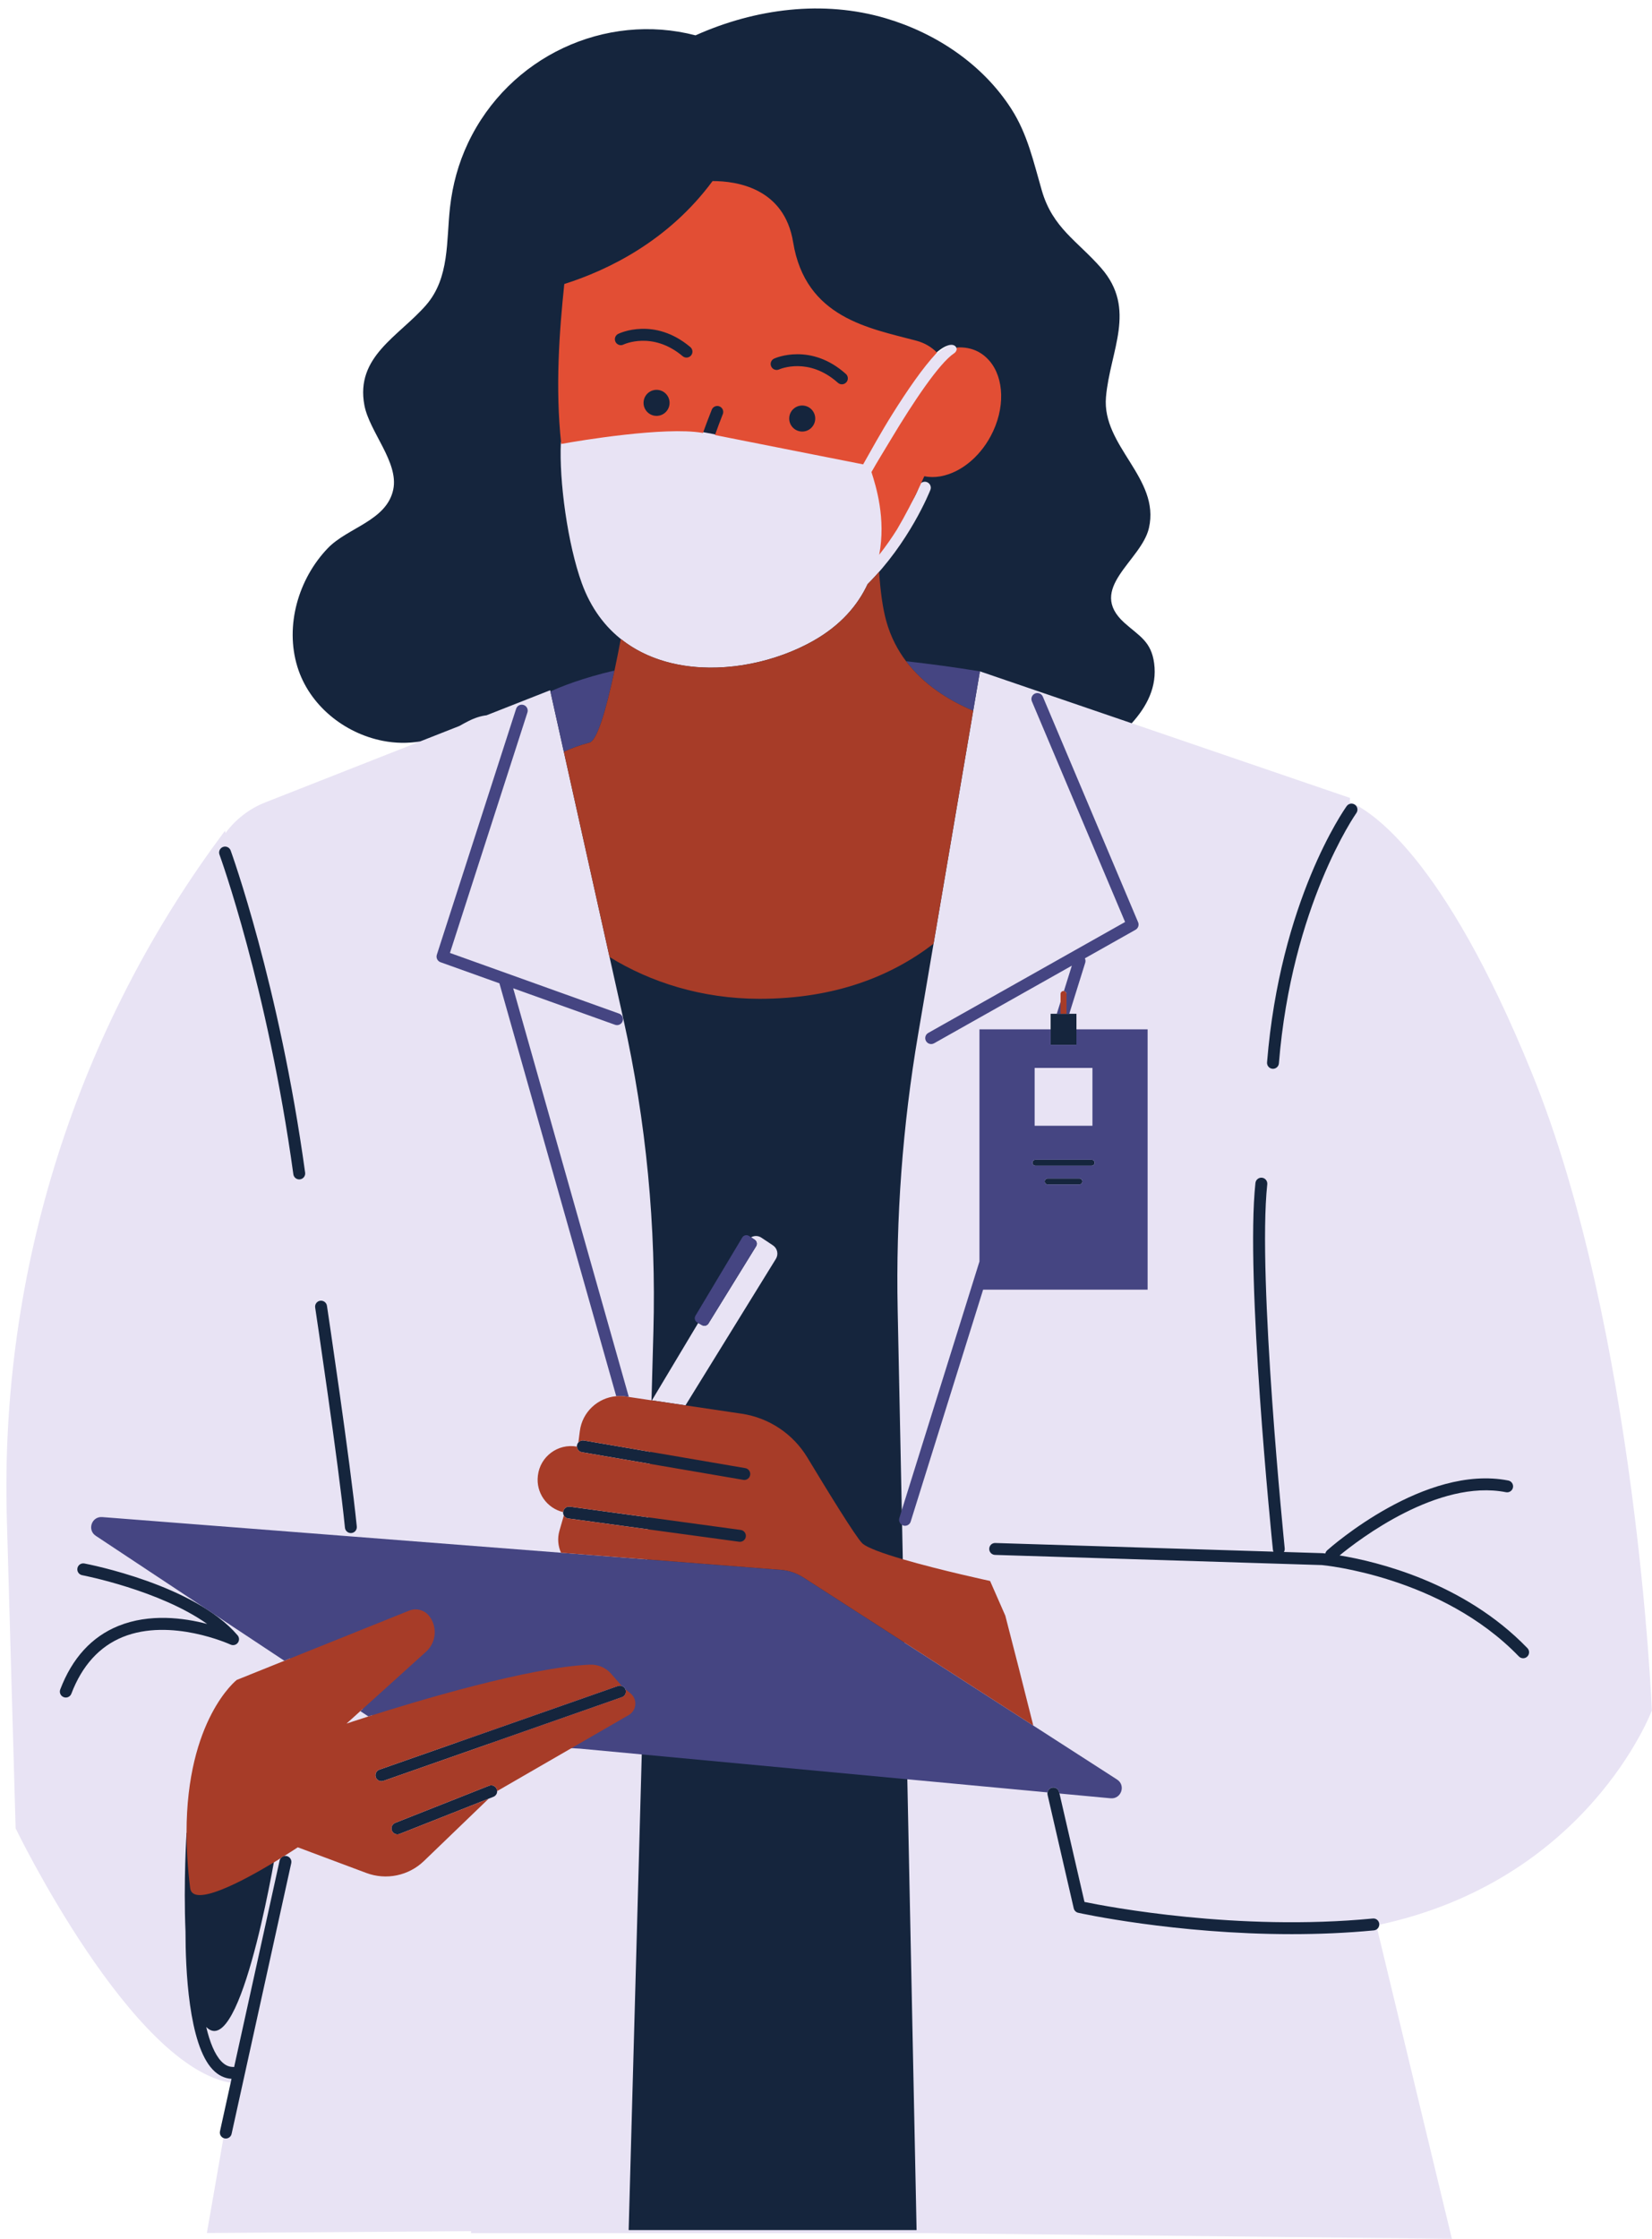 <?xml version="1.0" encoding="UTF-8"?><svg xmlns="http://www.w3.org/2000/svg" xmlns:xlink="http://www.w3.org/1999/xlink" height="501.9" preserveAspectRatio="xMidYMid meet" version="1.0" viewBox="64.0 -1.9 370.6 501.9" width="370.6" zoomAndPan="magnify"><g><g id="change1_1"><path d="M 434.566 381.562 C 434.566 381.562 431.141 296.402 407.648 238.652 C 387.676 189.555 371.246 179.723 366.77 177.879 L 366.863 176.984 L 317.957 160.266 L 281.379 137.605 C 249.52 152.668 217.691 154.789 185.895 143.828 L 157.148 164.75 L 123.492 177.992 C 119.824 179.434 116.793 181.859 114.586 184.855 L 114.488 184.328 C 81.215 228.691 63.957 283.023 65.531 338.457 L 67.508 407.988 C 67.508 407.988 93.617 461.984 116.266 465.102 L 110.41 498.695 L 169.672 498.285 L 169.66 498.723 L 272.027 498.723 L 389.703 500 L 372.762 429.727 C 420.23 419.848 434.566 381.562 434.566 381.562 Z M 194.508 128.805 C 191.402 120.227 189.398 106.066 189.828 97.199 C 189.828 97.199 210.859 84.379 220.227 86.113 C 240.828 89.922 254.828 94.758 258.633 95.555 C 262.789 88.418 271.266 79.008 276.645 75.539 C 277.266 75.141 278.09 75.316 278.488 75.938 C 278.891 76.559 278.711 77.383 278.09 77.781 C 273.473 80.766 264.23 95.688 259.484 103.879 C 260.496 107.121 264.344 109.398 262.711 117.438 C 269.051 109.602 270.188 107.055 270.23 106.945 C 270.496 106.262 271.27 105.922 271.961 106.191 C 272.645 106.461 272.984 107.238 272.715 107.922 C 272.496 108.48 267.988 119.73 258.637 129.043 C 256.43 133.762 252.633 138.289 246.332 141.828 C 230.023 150.98 202.777 151.641 194.508 128.805" fill="#e8e3f4"/></g><g id="change2_1"><path d="M 406.652 367.582 C 392.367 352.777 372.727 348.141 364.516 346.797 C 368.883 343.211 386.633 329.629 401.844 332.625 C 402.57 332.766 403.27 332.297 403.414 331.57 C 403.555 330.848 403.086 330.145 402.359 330.004 C 383.648 326.332 362.621 344.863 361.734 345.652 C 361.52 345.848 361.379 346.094 361.32 346.355 C 361 346.32 360.789 346.301 360.707 346.293 L 352.027 346.023 C 352.168 345.785 352.234 345.504 352.203 345.211 C 352.145 344.605 346.047 284.422 348.289 263.594 C 348.367 262.859 347.84 262.199 347.105 262.121 C 346.379 262.039 345.715 262.57 345.637 263.305 C 343.359 284.41 349.297 342.996 349.551 345.48 C 349.566 345.648 349.613 345.809 349.688 345.953 L 287.297 344.012 C 286.531 343.98 285.941 344.566 285.918 345.305 C 285.895 346.039 286.477 346.656 287.211 346.68 L 360.555 348.961 C 360.816 348.98 387.355 351.434 404.73 369.438 C 404.992 369.707 405.344 369.848 405.691 369.848 C 406.023 369.848 406.359 369.723 406.617 369.473 C 407.148 368.961 407.164 368.113 406.652 367.582 Z M 309.559 258.758 C 309.559 258.391 309.262 258.094 308.891 258.094 L 296.285 258.094 C 295.914 258.094 295.617 258.391 295.617 258.758 C 295.617 259.129 295.914 259.426 296.285 259.426 L 308.891 259.426 C 309.262 259.426 309.559 259.129 309.559 258.758 Z M 278.488 75.938 C 278.09 75.316 277.348 75.312 276.645 75.539 C 270.863 77.422 261.688 94.789 257.535 101.926 C 253.73 101.129 241.949 98.719 221.344 94.906 C 211.98 93.176 189.828 97.199 189.828 97.199 C 189.398 106.066 191.402 120.227 194.508 128.805 C 202.777 151.641 230.023 150.98 246.332 141.828 C 252.633 138.289 256.43 133.762 258.637 129.043 C 267.988 119.73 272.496 108.48 272.715 107.922 C 272.984 107.238 272.645 106.461 271.961 106.191 C 271.27 105.922 270.496 106.262 270.23 106.945 C 270.188 107.055 269.695 110.031 263.355 117.867 C 264.988 109.828 262.543 107.164 261.531 103.922 C 266.273 95.73 273.473 80.766 278.09 77.781 C 278.711 77.383 278.891 76.559 278.488 75.938 Z M 222.934 294.797 C 222.629 295.293 221.984 295.457 221.48 295.172 L 220.629 294.691 L 210.242 312.039 L 217.777 313.156 L 238.059 280.312 C 238.688 279.293 238.398 277.953 237.398 277.285 L 234.805 275.559 C 234.082 275.078 233.188 275.086 232.484 275.48 L 233.301 276.02 C 233.785 276.344 233.926 276.996 233.617 277.492 M 317.883 160.242 L 283.828 148.602 L 281.809 160.449 L 269.957 230.043 C 266.488 250.422 264.953 271.078 265.379 291.742 L 269.621 498.043 L 205.031 498.043 L 209.359 340.945 L 191.473 338.512 C 190.742 338.41 190.23 337.738 190.332 337.008 C 190.43 336.277 191.105 335.773 191.836 335.863 L 209.434 338.262 L 209.766 326.266 L 194.527 323.656 C 193.801 323.535 193.312 322.844 193.438 322.117 C 193.562 321.391 194.246 320.902 194.98 321.027 L 209.84 323.57 L 210.578 296.629 C 211.23 273.078 208.965 249.535 203.84 226.535 L 192.945 177.664 L 187.414 152.84 L 173.148 158.453 C 171.887 158.602 170.543 159.02 169.102 159.746 C 168.406 160.094 167.734 160.469 167.062 160.848 L 158.266 164.309 C 155.52 164.773 152.707 164.73 149.926 164.191 C 141.199 162.496 133.355 156.188 130.711 147.566 C 127.883 138.348 130.941 127.867 137.531 121 C 141.988 116.355 150.73 114.855 152.215 107.867 C 153.512 101.75 146.871 94.906 145.746 88.953 C 143.684 78.027 153.477 73.496 159.566 66.516 C 164.922 60.375 164.094 52.074 164.961 44.516 C 165.531 39.52 166.828 34.738 168.98 30.188 C 178.184 10.738 199.828 0.781 220.031 6.023 C 233.492 0 248.711 -1.945 262.738 2.211 C 274.008 5.551 284.449 12.516 290.859 22.484 C 294.52 28.168 295.859 34.422 297.719 40.82 C 300.156 49.223 305.688 52.086 311.02 58.18 C 319.105 67.426 313.023 76.664 312.109 87.105 C 311.141 98.145 324.32 105.273 321.742 116.48 C 320.039 123.879 307.656 130.055 316.27 137.75 C 319.582 140.707 322.262 141.883 322.914 146.793 C 323.617 152.074 321.273 156.484 317.883 160.242 Z M 371.957 428.195 C 341.613 431.113 312.484 425.551 307.285 424.48 L 301.605 399.859 C 301.438 399.141 300.711 398.691 300.004 398.859 C 299.285 399.023 298.836 399.742 299.004 400.461 L 304.875 425.91 C 304.992 426.41 305.383 426.801 305.883 426.91 C 306.148 426.973 327.59 431.699 353.773 431.699 C 359.738 431.699 365.953 431.457 372.215 430.855 C 372.945 430.781 373.484 430.133 373.414 429.395 C 373.344 428.664 372.707 428.109 371.957 428.195 Z M 299.031 262.293 C 298.66 262.293 298.363 262.594 298.363 262.961 C 298.363 263.328 298.66 263.629 299.031 263.629 L 306.145 263.629 C 306.516 263.629 306.812 263.328 306.812 262.961 C 306.812 262.594 306.516 262.293 306.145 262.293 Z M 299.691 225.375 L 299.691 232.34 L 305.484 232.34 L 305.484 225.375 Z M 117.348 366.383 C 117.727 365.883 117.707 365.188 117.301 364.707 C 107.645 353.387 83.93 348.793 82.926 348.602 C 82.195 348.469 81.504 348.941 81.367 349.664 C 81.23 350.391 81.703 351.09 82.43 351.227 C 82.633 351.266 99.82 354.594 110.477 362.16 C 105.23 360.785 97.551 359.766 90.543 362.609 C 84.578 365.027 80.195 369.816 77.516 376.844 C 77.25 377.531 77.598 378.305 78.285 378.566 C 78.441 378.629 78.602 378.656 78.762 378.656 C 79.301 378.656 79.805 378.328 80.008 377.797 C 82.414 371.496 86.293 367.219 91.535 365.086 C 102.348 360.699 115.59 366.723 115.723 366.785 C 116.293 367.047 116.969 366.883 117.348 366.383 Z M 202.633 376.062 L 149.121 394.82 C 148.426 395.066 148.062 395.828 148.305 396.523 C 148.496 397.07 149.012 397.414 149.562 397.414 C 149.711 397.414 149.859 397.395 150.008 397.34 L 203.516 378.578 C 204.211 378.336 204.578 377.574 204.336 376.879 C 204.09 376.184 203.328 375.812 202.633 376.062 Z M 128.316 414.191 C 127.594 414.035 126.887 414.488 126.727 415.207 L 116.523 461.492 C 116.445 461.477 116.367 461.469 116.285 461.469 C 115.32 461.469 114.461 461.062 113.656 460.223 C 112.156 458.66 111.059 455.871 110.262 452.516 C 110.516 452.762 110.781 452.977 111.062 453.133 C 118.797 457.375 126.219 411.121 126.219 411.121 L 105.844 408.984 C 105.844 408.984 105.148 420.008 105.613 431.086 C 105.609 439.332 106.285 456.395 111.727 462.066 C 112.957 463.352 114.375 464.043 115.941 464.133 L 113.348 475.895 C 113.191 476.613 113.645 477.324 114.363 477.484 C 114.461 477.508 114.559 477.516 114.652 477.516 C 115.266 477.516 115.82 477.094 115.957 476.469 L 129.336 415.781 C 129.492 415.062 129.035 414.352 128.316 414.191 Z M 349.465 237.699 C 349.5 237.703 349.539 237.703 349.574 237.703 C 350.262 237.703 350.848 237.176 350.902 236.477 C 353.77 201.094 368.133 180.574 368.277 180.371 C 368.703 179.77 368.566 178.938 367.965 178.508 C 367.363 178.082 366.531 178.219 366.105 178.82 C 365.496 179.672 351.176 200.094 348.242 236.262 C 348.184 236.996 348.73 237.641 349.465 237.699 Z M 114.031 187.969 C 113.34 188.223 112.98 188.988 113.234 189.68 C 113.344 189.973 124.02 219.395 129.809 261.348 C 129.898 262.02 130.473 262.5 131.129 262.5 C 131.188 262.5 131.25 262.496 131.312 262.488 C 132.043 262.387 132.555 261.715 132.453 260.984 C 126.629 218.75 115.852 189.059 115.742 188.762 C 115.488 188.07 114.723 187.715 114.031 187.969 Z M 173.707 398.43 L 152.664 406.75 C 151.977 407.02 151.641 407.797 151.91 408.48 C 152.121 409.008 152.621 409.324 153.152 409.324 C 153.316 409.324 153.484 409.293 153.645 409.23 L 174.688 400.91 C 175.375 400.641 175.711 399.863 175.441 399.18 C 175.168 398.492 174.395 398.156 173.707 398.43 Z M 137.344 290.82 C 137.395 291.172 142.586 325.77 144.039 340.316 C 144.113 341.051 143.578 341.707 142.848 341.777 C 142.801 341.781 142.758 341.785 142.711 341.785 C 142.031 341.785 141.453 341.27 141.383 340.582 C 139.938 326.102 134.758 291.566 134.703 291.219 C 134.594 290.488 135.098 289.809 135.824 289.699 C 136.547 289.602 137.234 290.094 137.344 290.82" fill="#15253d"/></g><g id="change3_1"><path d="M 309.559 258.758 C 309.559 258.391 309.262 258.094 308.891 258.094 L 296.285 258.094 C 295.914 258.094 295.617 258.391 295.617 258.758 C 295.617 259.129 295.914 259.426 296.285 259.426 L 308.891 259.426 C 309.262 259.426 309.559 259.129 309.559 258.758 Z M 306.812 262.961 C 306.812 262.594 306.516 262.293 306.145 262.293 L 299.031 262.293 C 298.66 262.293 298.363 262.594 298.363 262.961 C 298.363 263.328 298.66 263.629 299.031 263.629 L 306.145 263.629 C 306.516 263.629 306.812 263.328 306.812 262.961 Z M 296.105 250.473 L 309.074 250.473 L 309.074 237.504 L 296.105 237.504 Z M 321.449 228.859 L 321.449 287.219 L 284.547 287.219 L 268.297 339.219 C 268.121 339.789 267.594 340.152 267.023 340.152 C 266.891 340.152 266.758 340.137 266.625 340.094 C 266.527 340.062 266.453 340.004 266.371 339.953 C 265.844 339.648 265.559 339.027 265.75 338.422 L 266.301 336.652 L 283.727 280.895 L 283.727 228.859 L 299.691 228.859 L 299.691 232.34 L 305.484 232.34 L 305.484 228.859 Z M 162.816 213.809 L 176.035 218.543 L 202.242 311.102 C 203.035 311.031 203.852 311.059 204.676 311.215 L 205.066 311.27 L 179.125 219.652 L 201.973 227.836 C 202.664 228.086 203.43 227.723 203.68 227.031 C 203.926 226.336 203.566 225.57 202.871 225.324 L 164.938 211.73 L 182.32 157.82 C 182.547 157.117 182.16 156.363 181.461 156.141 C 180.758 155.91 180.008 156.301 179.781 157 L 161.996 212.141 C 161.777 212.828 162.141 213.562 162.816 213.809 Z M 314.594 397.035 L 295.801 384.938 L 244.215 351.73 C 242.695 350.75 240.957 350.164 239.156 350.027 L 189.852 346.195 L 142.98 342.555 L 86.922 338.199 C 84.566 338.016 83.508 341.09 85.48 342.395 L 110.191 358.762 C 110.684 359.07 111.164 359.387 111.633 359.715 L 127.793 370.414 L 129.047 369.91 L 145.438 381.152 L 144.832 381.699 L 146.645 382.898 C 146.938 382.809 147.246 382.711 147.562 382.609 L 155.426 388.004 L 166.797 388.625 L 202.633 376.062 C 203.328 375.812 204.09 376.184 204.336 376.879 C 204.578 377.574 204.211 378.336 203.516 378.578 L 173.781 389.004 L 194.121 390.113 L 207.969 391.406 L 267.543 396.98 L 298.992 399.922 C 299.086 399.41 299.469 398.98 300.004 398.859 C 300.711 398.691 301.438 399.141 301.605 399.859 L 301.676 400.172 L 313.141 401.242 C 315.531 401.465 316.613 398.332 314.594 397.035 Z M 220.406 294.566 L 220.629 294.691 L 221.48 295.172 C 221.984 295.457 222.629 295.293 222.934 294.797 L 233.617 277.492 C 233.926 276.996 233.785 276.344 233.301 276.02 L 232.484 275.48 L 232.039 275.184 C 231.527 274.84 230.828 274.996 230.512 275.527 L 220.012 293.066 C 219.699 293.59 219.879 294.266 220.406 294.566 Z M 196.223 164.59 C 197.926 164.141 199.902 157.57 201.852 148.418 C 194.613 150.117 189.906 151.992 187.477 153.121 L 190.488 166.645 C 192.188 165.84 194.09 165.145 196.223 164.59 Z M 301.922 222.672 L 301.074 225.375 L 301.922 225.375 Z M 282.32 157.438 L 283.828 148.602 C 278.012 147.656 272.512 146.922 267.266 146.34 C 271.254 151.629 276.867 155.133 282.32 157.438 Z M 295.484 155.32 C 295.199 154.641 295.516 153.855 296.195 153.57 C 296.875 153.281 297.656 153.602 297.945 154.281 L 319.316 204.852 C 319.582 205.477 319.332 206.203 318.742 206.535 L 307.375 212.938 C 307.52 213.234 307.559 213.586 307.453 213.926 L 303.875 225.375 L 303.258 225.375 L 303.258 220.93 C 303.258 220.59 302.996 220.32 302.668 220.277 L 304.449 214.586 L 273.551 231.984 C 272.906 232.348 272.098 232.121 271.734 231.477 C 271.371 230.836 271.598 230.02 272.242 229.66 L 316.395 204.793 L 295.484 155.32" fill="#454582"/></g><g id="change4_1"><path d="M 302.668 220.277 C 302.641 220.277 302.617 220.262 302.59 220.262 C 302.219 220.262 301.922 220.562 301.922 220.93 L 301.922 225.375 L 303.258 225.375 L 303.258 220.93 C 303.258 220.59 302.996 220.32 302.668 220.277 Z M 204.281 376.789 C 204.297 376.82 204.32 376.844 204.336 376.879 C 204.578 377.574 204.211 378.336 203.516 378.578 L 150.008 397.34 C 149.859 397.395 149.711 397.414 149.562 397.414 C 149.012 397.414 148.496 397.07 148.305 396.523 C 148.062 395.828 148.426 395.066 149.121 394.82 L 202.633 376.062 C 202.926 375.957 203.223 375.98 203.492 376.074 L 201.098 373.324 C 199.902 371.949 198.152 371.207 196.328 371.285 C 182.637 371.863 157.285 379.512 146.645 382.898 C 145.23 383.352 144.078 383.727 143.242 383.996 C 142.277 384.312 141.734 384.496 141.734 384.496 L 143.375 383.016 L 144.832 381.699 L 159.574 368.387 C 161.852 366.336 162.176 362.883 160.328 360.438 C 159.27 359.039 157.406 358.523 155.781 359.176 L 127.793 370.414 L 117.102 374.711 C 117.102 374.711 105.832 383.512 105.848 408.984 C 105.848 412.742 106.094 416.859 106.66 421.367 C 107.219 425.836 118.496 419.793 125.438 415.613 C 125.996 415.277 126.523 414.953 127.02 414.645 C 127.207 414.426 127.453 414.27 127.734 414.203 C 129.598 413.035 130.805 412.23 130.805 412.23 L 139.078 415.328 L 146.184 417.984 C 150.645 419.652 155.66 418.613 159.094 415.312 L 173.617 401.336 L 153.645 409.23 C 153.484 409.293 153.316 409.324 153.152 409.324 C 152.621 409.324 152.121 409.008 151.91 408.48 C 151.641 407.797 151.977 407.02 152.664 406.75 L 173.707 398.43 C 174.395 398.156 175.168 398.492 175.441 399.18 C 175.5 399.328 175.52 399.48 175.52 399.633 L 192.297 389.941 L 205.051 382.578 C 206.848 381.539 207.043 379.016 205.426 377.711 Z M 286.109 352.523 C 286.109 352.523 274.992 350.133 266.527 347.656 C 262.105 346.363 258.406 345.047 257.398 344.039 C 255.926 342.566 249.688 332.418 245.125 324.859 C 241.914 319.539 236.504 315.934 230.359 315.023 L 217.777 313.156 L 210.242 312.039 L 210.156 312.027 L 205.066 311.27 L 204.676 311.215 C 203.852 311.059 203.035 311.031 202.242 311.102 C 198.125 311.453 194.625 314.617 194.074 318.93 L 193.746 321.496 C 194.039 321.148 194.492 320.941 194.98 321.027 L 231.195 327.227 C 231.922 327.352 232.41 328.039 232.285 328.77 C 232.176 329.418 231.609 329.879 230.973 329.879 C 230.898 329.879 230.82 329.871 230.746 329.855 L 194.527 323.656 C 193.902 323.551 193.48 323.02 193.445 322.414 L 193.375 322.398 C 189.16 321.66 185.188 324.609 184.672 328.855 L 184.66 328.957 C 184.203 332.738 186.672 336.211 190.336 337.09 C 190.34 337.062 190.328 337.035 190.332 337.008 C 190.43 336.277 191.105 335.773 191.836 335.863 L 230.172 341.086 C 230.902 341.188 231.414 341.859 231.312 342.59 C 231.223 343.258 230.652 343.742 229.992 343.742 C 229.934 343.742 229.871 343.738 229.812 343.73 L 191.473 338.512 C 191.031 338.449 190.691 338.172 190.496 337.805 L 189.5 341.27 C 189.016 342.953 189.18 344.684 189.852 346.195 L 239.156 350.027 C 240.957 350.164 242.695 350.75 244.215 351.73 L 295.801 384.938 C 293.523 375.809 291.301 367.141 289.527 360.305 Z M 200.742 212.645 L 190.488 166.645 C 192.188 165.84 194.09 165.145 196.223 164.59 C 197.926 164.141 199.902 157.57 201.852 148.418 C 202.328 146.188 202.801 143.809 203.27 141.328 C 215.164 150.828 233.914 148.797 246.332 141.828 C 252.633 138.289 256.43 133.762 258.637 129.043 C 259.547 128.137 260.398 127.211 261.215 126.277 C 261.5 130.602 262.012 134.457 262.84 137.402 C 263.805 140.844 265.348 143.797 267.266 146.34 C 271.254 151.629 276.867 155.133 282.32 157.438 L 273.43 209.66 C 264.023 216.898 251.379 222.012 234.395 222.012 C 221.391 222.012 209.84 218.258 200.742 212.645" fill="#a73c28"/></g><g id="change5_1"><path d="M 286.246 95.871 C 283.609 100.781 279.367 104.027 275.199 104.84 C 275.113 104.855 275.027 104.879 274.938 104.895 C 273.719 105.102 272.512 105.102 271.355 104.863 C 271.125 105.379 270.891 105.891 270.652 106.402 C 270.625 106.453 270.582 106.492 270.559 106.551 C 270.555 106.562 270.504 106.699 270.406 106.934 C 268.82 110.305 267.102 113.598 265.25 116.762 C 264.102 118.586 262.77 120.52 261.238 122.461 C 262.77 114.402 260.543 107.148 259.492 103.922 C 260.68 101.809 262.445 98.945 264.062 96.262 C 268.762 88.453 274.645 79.551 278.055 77.289 C 278.492 77 278.691 76.492 278.625 76.004 C 280.34 75.883 282.008 76.184 283.512 76.988 C 284.461 77.496 285.27 78.18 285.961 78.98 C 289.285 82.836 289.562 89.688 286.246 95.871 Z M 253.859 83.809 C 253.598 84.098 253.242 84.25 252.879 84.254 C 252.559 84.258 252.234 84.145 251.973 83.914 C 245.426 78.07 239.039 80.805 238.77 80.922 C 238.094 81.219 237.309 80.922 237.008 80.25 C 236.703 79.578 237 78.793 237.668 78.488 C 238 78.34 245.867 74.883 253.754 81.926 C 254.301 82.414 254.352 83.258 253.859 83.809 Z M 246.867 92.238 C 246.691 93.844 245.254 95.004 243.652 94.828 C 242.047 94.656 240.891 93.219 241.062 91.617 C 241.234 90.012 242.672 88.855 244.273 89.027 C 245.879 89.199 247.039 90.637 246.867 92.238 Z M 219.027 77.789 C 218.766 78.098 218.395 78.258 218.02 78.266 C 217.711 78.27 217.398 78.164 217.145 77.949 C 210.371 72.254 203.926 75.312 203.863 75.344 C 203.199 75.672 202.402 75.398 202.074 74.734 C 201.75 74.074 202.023 73.273 202.688 72.949 C 203.016 72.789 210.777 69.105 218.863 75.906 C 219.43 76.383 219.5 77.223 219.027 77.789 Z M 214.191 88.727 C 214.02 90.328 212.578 91.488 210.977 91.316 C 209.371 91.145 208.215 89.703 208.387 88.102 C 208.559 86.496 209.996 85.34 211.602 85.512 C 213.203 85.684 214.363 87.121 214.191 88.727 Z M 269.559 74.477 C 259.082 71.672 244.707 69.426 241.926 52.395 C 239.938 40.223 229.207 38.684 223.855 38.688 C 213.938 52.105 200.461 58.637 190.59 61.773 C 189.488 72.297 188.527 85.008 189.902 97.629 C 193.918 96.883 213.195 93.699 221.527 95.133 C 221.629 95.148 221.625 95.145 221.699 95.16 C 222.258 93.605 222.902 91.887 223.668 89.953 C 223.938 89.27 224.715 88.934 225.398 89.203 C 226.086 89.477 226.422 90.25 226.152 90.938 C 225.551 92.457 224.953 94.051 224.395 95.629 C 224.336 95.617 253.988 101.492 257.633 102.203 C 259.176 99.473 261.656 94.973 264.223 90.883 C 267.445 85.742 271.059 80.465 274.066 77.297 C 274.109 77.25 274.156 77.199 274.199 77.152 C 272.98 75.91 271.453 74.984 269.559 74.477" fill="#e24e34"/></g></g></svg>